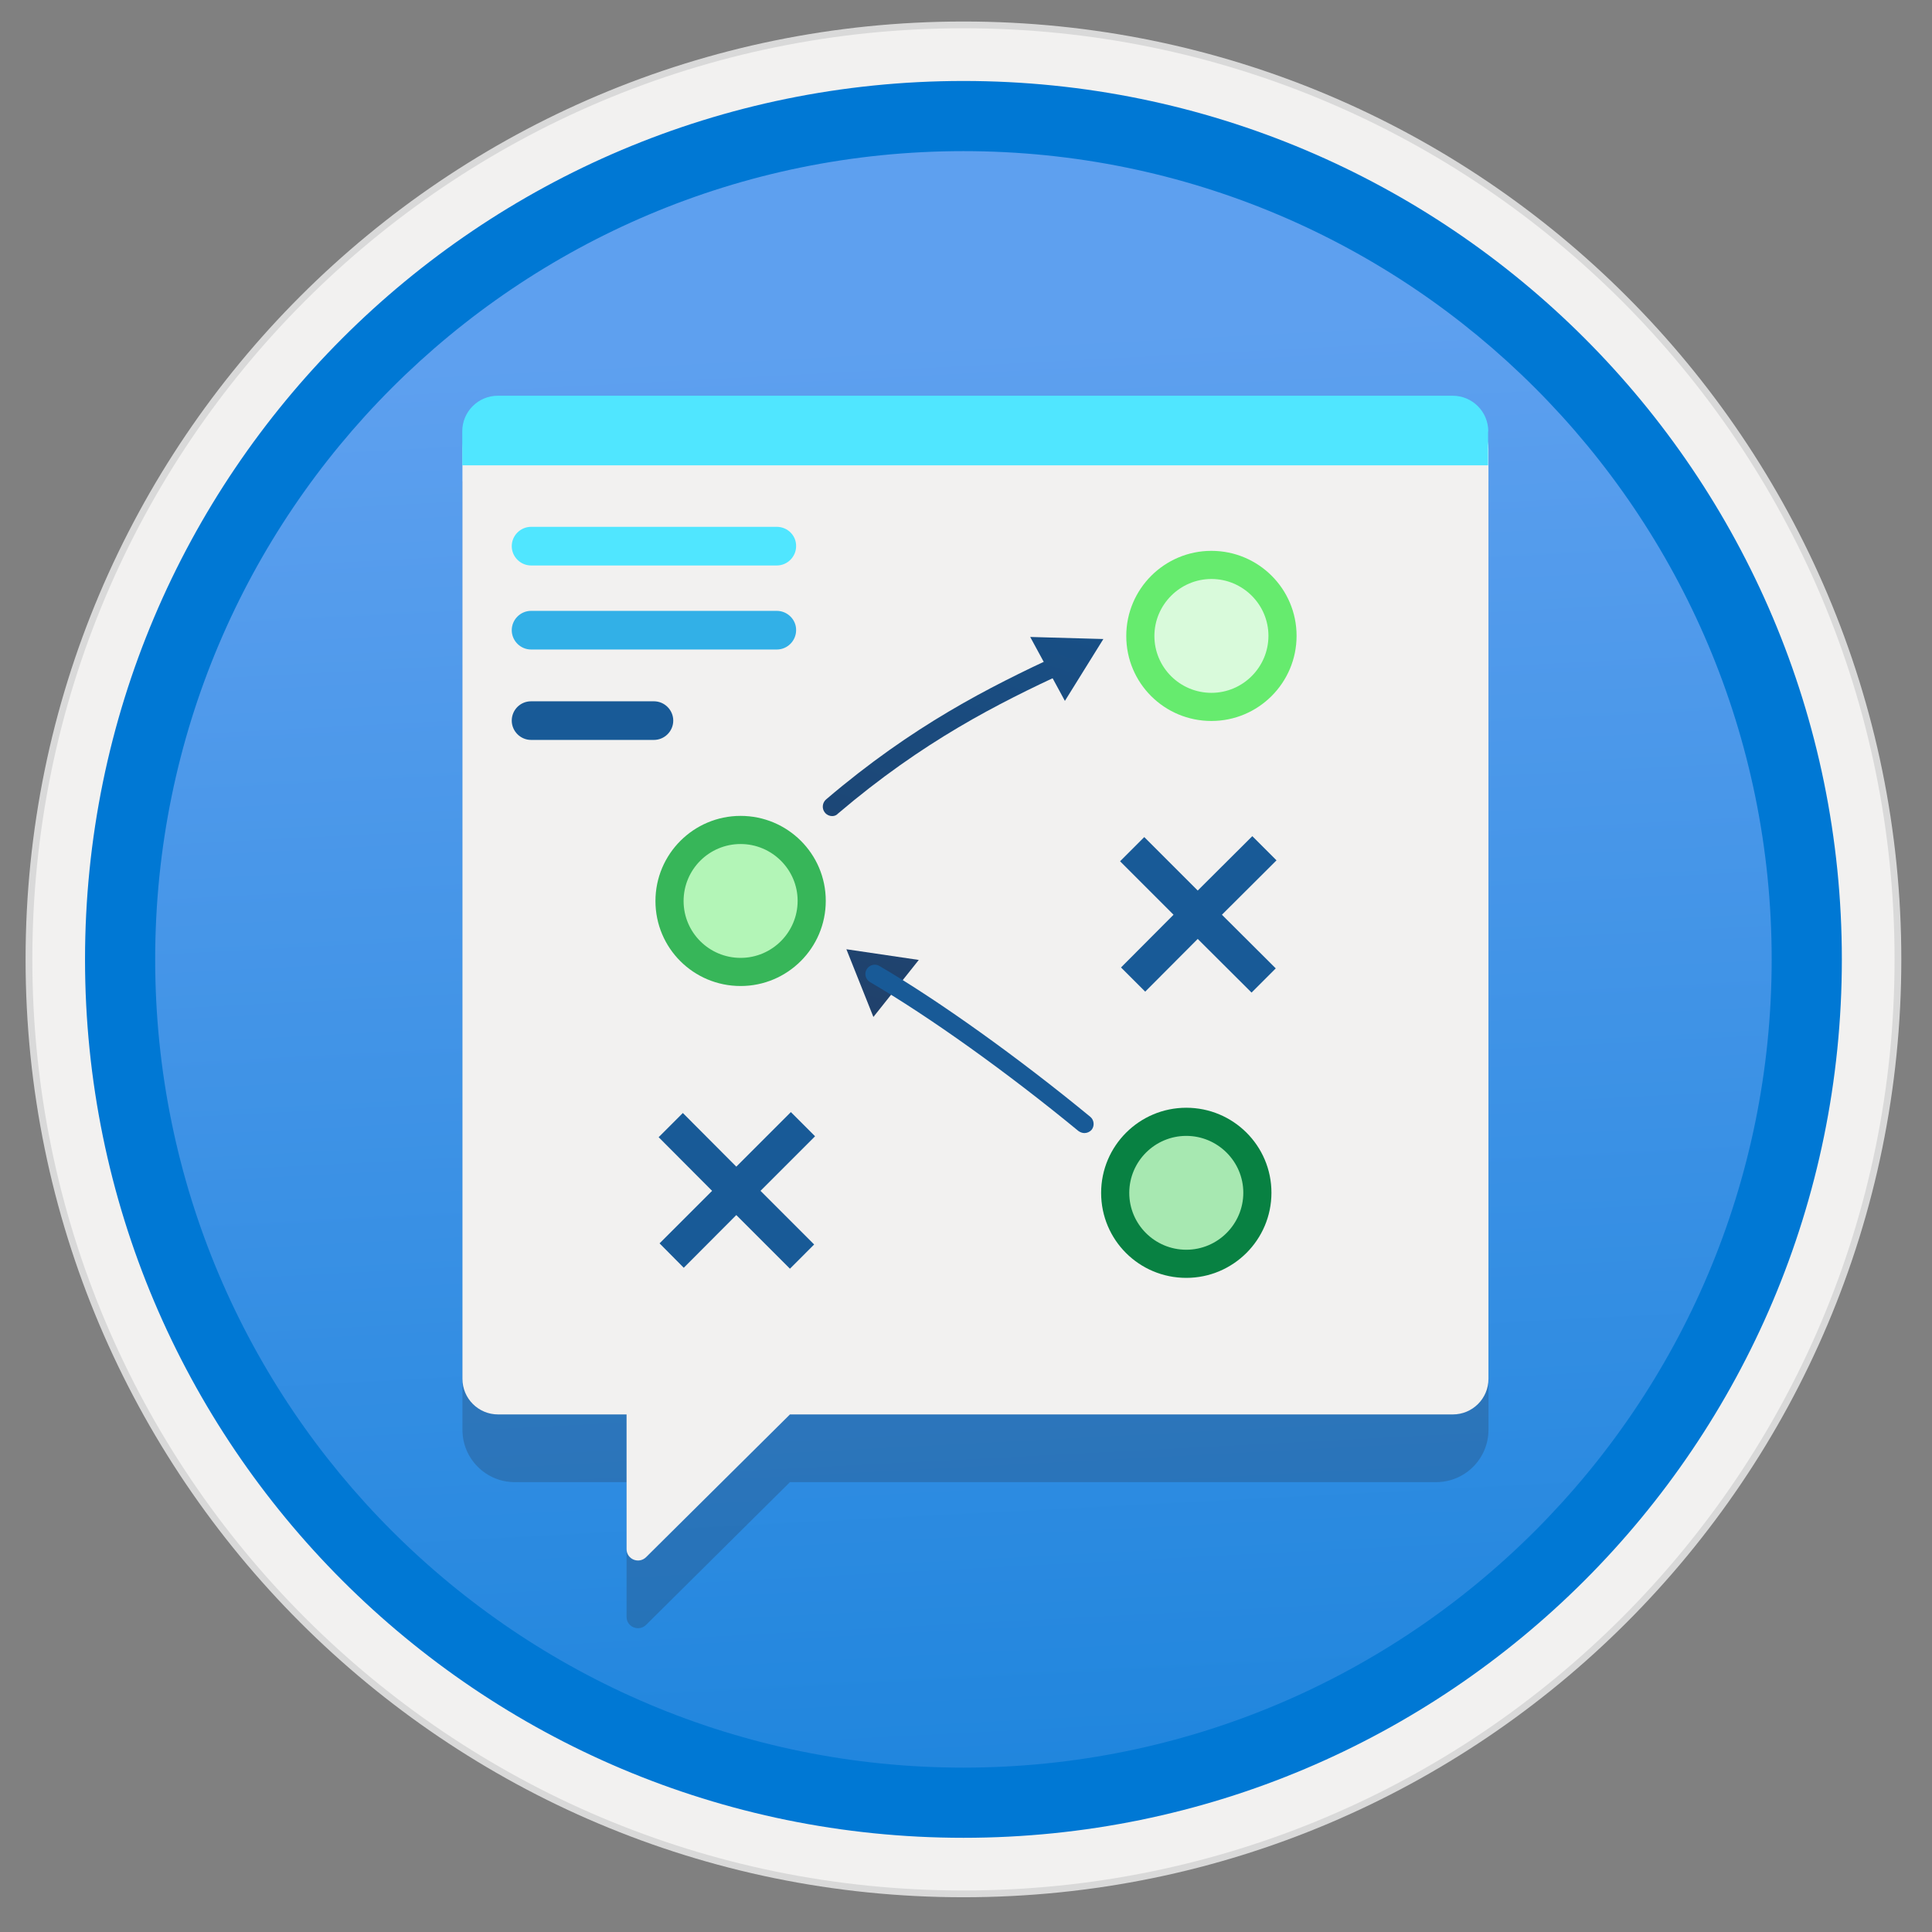 <svg width="103" height="103" viewBox="0 0 103 103" fill="none" xmlns="http://www.w3.org/2000/svg">
<rect x="0" y="0" width="103" height="103" fill="#808080" stroke="none"/>
<path d="M51.364 97.957C77.213 97.957 98.174 77.007 98.174 51.147C98.174 25.287 77.213 4.337 51.364 4.337C25.514 4.337 4.553 25.297 4.553 51.147C4.553 76.997 25.514 97.957 51.364 97.957Z" fill="url(#paint0_linear)"/>
<path fill-rule="evenodd" clip-rule="evenodd" d="M51.364 1.147C23.753 1.147 1.364 23.538 1.364 51.148C1.364 78.757 23.753 101.147 51.364 101.147C78.974 101.147 101.364 78.757 101.364 51.148C101.364 23.538 78.974 1.147 51.364 1.147ZM51.364 96.907C26.093 96.907 5.604 76.418 5.604 51.148C5.604 25.878 26.093 5.387 51.364 5.387C76.633 5.387 97.124 25.878 97.124 51.148C97.124 76.418 76.633 96.907 51.364 96.907Z" fill="#D9D9D9"/>
<path fill-rule="evenodd" clip-rule="evenodd" d="M5.464 51.147C5.464 76.497 26.014 97.047 51.364 97.047C76.714 97.047 97.264 76.497 97.264 51.147C97.264 25.797 76.714 5.247 51.364 5.247C26.014 5.247 5.464 25.797 5.464 51.147ZM51.364 1.507C23.944 1.507 1.724 23.727 1.724 51.147C1.724 78.567 23.954 100.787 51.364 100.787C78.784 100.787 101.004 78.557 101.004 51.147C101.004 23.727 78.784 1.507 51.364 1.507Z" fill="#F2F1F0"/>
<path fill-rule="evenodd" clip-rule="evenodd" d="M8.273 51.148C8.273 74.948 27.563 94.237 51.363 94.237C75.163 94.237 94.453 74.948 94.453 51.148C94.453 27.348 75.163 8.057 51.363 8.057C27.563 8.057 8.273 27.348 8.273 51.148ZM51.363 4.317C25.503 4.317 4.533 25.288 4.533 51.148C4.533 77.007 25.503 97.978 51.363 97.978C77.223 97.978 98.194 77.007 98.194 51.148C98.194 25.288 77.234 4.317 51.363 4.317Z" fill="#0078D4"/>
<path opacity="0.2" d="M79.344 25.668H24.654V76.228C24.654 77.767 25.904 79.017 27.444 79.017H33.404V86.198C33.404 86.737 34.054 87.007 34.444 86.627L42.114 79.017H76.564C78.104 79.017 79.354 77.767 79.354 76.228V25.668H79.344Z" fill="#1F1D21"/>
<path d="M77.454 22.047H26.554C25.504 22.047 24.654 22.898 24.654 23.948V73.507C24.654 74.558 25.504 75.407 26.554 75.407H33.404V82.588C33.404 83.127 34.054 83.397 34.444 83.017L42.114 75.407H77.454C78.504 75.407 79.354 74.558 79.354 73.507V23.938C79.344 22.898 78.494 22.047 77.454 22.047Z" fill="#F2F1F0"/>
<path d="M79.344 22.997C79.344 21.947 78.494 21.097 77.444 21.097H26.544C25.494 21.097 24.644 21.947 24.644 22.997V24.807H79.334V22.997H79.344Z" fill="#50E6FF"/>
<path d="M39.254 51.818C41.264 51.818 42.894 50.188 42.894 48.178C42.894 46.167 41.264 44.538 39.254 44.538C37.243 44.538 35.614 46.167 35.614 48.178C35.614 50.188 37.243 51.818 39.254 51.818Z" fill="#B3F5B7"/>
<path d="M63.254 67.507C65.264 67.507 66.894 65.878 66.894 63.867C66.894 61.857 65.264 60.227 63.254 60.227C61.243 60.227 59.614 61.857 59.614 63.867C59.614 65.878 61.243 67.507 63.254 67.507Z" fill="#A7E8B1"/>
<path d="M41.413 28.087H28.313C27.743 28.087 27.283 28.557 27.283 29.117C27.283 29.687 27.753 30.147 28.313 30.147H41.413C41.983 30.147 42.443 29.677 42.443 29.117C42.453 28.547 41.983 28.087 41.413 28.087Z" fill="#50E6FF"/>
<path d="M41.413 32.567H28.313C27.743 32.567 27.283 33.037 27.283 33.597C27.283 34.167 27.753 34.627 28.313 34.627H41.413C41.983 34.627 42.443 34.157 42.443 33.597C42.453 33.037 41.983 32.567 41.413 32.567Z" fill="#32B0E7"/>
<path fill-rule="evenodd" clip-rule="evenodd" d="M28.313 37.388H34.863C35.433 37.388 35.893 37.857 35.893 38.417C35.893 38.987 35.423 39.447 34.863 39.447H28.313C27.743 39.447 27.283 38.977 27.283 38.417C27.283 37.857 27.733 37.388 28.313 37.388Z" fill="#185A97"/>
<path d="M39.484 44.997C41.154 44.997 42.524 46.357 42.524 48.027C42.524 49.697 41.164 51.067 39.484 51.067C37.804 51.067 36.444 49.707 36.444 48.037C36.444 46.357 37.804 44.997 39.484 44.997ZM39.484 43.497C36.984 43.497 34.944 45.527 34.944 48.037C34.944 50.547 36.974 52.567 39.484 52.567C41.984 52.567 44.024 50.537 44.024 48.027C44.024 45.517 41.984 43.497 39.484 43.497Z" fill="#37B659"/>
<path d="M63.244 60.557C64.914 60.557 66.284 61.917 66.284 63.587C66.284 65.257 64.924 66.627 63.244 66.627C61.564 66.627 60.204 65.267 60.204 63.597C60.204 61.917 61.574 60.557 63.244 60.557ZM63.244 59.057C60.744 59.057 58.704 61.087 58.704 63.597C58.704 66.108 60.734 68.127 63.244 68.127C65.744 68.127 67.784 66.097 67.784 63.587C67.784 61.078 65.744 59.057 63.244 59.057Z" fill="#088142"/>
<path d="M68.054 45.867L66.764 44.578L63.854 47.477L61.004 44.627L59.714 45.917L62.564 48.767L59.764 51.578L61.054 52.867L63.854 50.057L66.724 52.917L68.014 51.627L65.144 48.767L68.054 45.867Z" fill="#185A97"/>
<path d="M42.163 59.288L39.254 62.197L36.404 59.337L35.114 60.627L37.964 63.487L35.163 66.287L36.453 67.588L39.254 64.778L42.114 67.638L43.404 66.347L40.544 63.487L43.453 60.578L42.163 59.288Z" fill="#185A97"/>
<path d="M46.563 54.217L45.123 50.607L48.983 51.177L46.563 54.217Z" fill="url(#paint1_linear)"/>
<path d="M57.814 60.407C57.704 60.407 57.594 60.367 57.494 60.297C53.704 57.178 49.554 54.208 46.384 52.358C46.144 52.218 46.064 51.907 46.204 51.678C46.344 51.438 46.654 51.358 46.884 51.498C50.094 53.377 54.294 56.388 58.124 59.538C58.334 59.708 58.364 60.028 58.194 60.237C58.094 60.347 57.954 60.407 57.814 60.407Z" fill="#185A97"/>
<path d="M54.923 33.958L58.823 34.068L56.773 37.367L54.923 33.958Z" fill="url(#paint2_linear)"/>
<path d="M44.363 43.508C44.223 43.508 44.083 43.447 43.983 43.328C43.803 43.117 43.833 42.797 44.043 42.617C48.683 38.667 52.703 36.648 56.423 34.917C56.673 34.797 56.973 34.907 57.083 35.157C57.203 35.407 57.093 35.708 56.843 35.818C53.183 37.517 49.233 39.498 44.683 43.367C44.593 43.468 44.483 43.508 44.363 43.508Z" fill="url(#paint3_linear)"/>
<path d="M64.383 37.547C66.394 37.547 68.023 35.918 68.023 33.907C68.023 31.897 66.394 30.267 64.383 30.267C62.373 30.267 60.743 31.897 60.743 33.907C60.743 35.918 62.373 37.547 64.383 37.547Z" fill="#D9FADB"/>
<path d="M64.584 30.867C66.254 30.867 67.624 32.227 67.624 33.897C67.624 35.567 66.263 36.937 64.584 36.937C62.904 36.937 61.544 35.577 61.544 33.907C61.544 32.237 62.913 30.867 64.584 30.867ZM64.584 29.367C62.084 29.367 60.044 31.397 60.044 33.907C60.044 36.417 62.074 38.437 64.584 38.437C67.084 38.437 69.124 36.407 69.124 33.897C69.124 31.387 67.084 29.367 64.584 29.367Z" fill="#66EB6E"/>
<defs>
<linearGradient id="paint0_linear" x1="57.322" y1="165.979" x2="47.968" y2="-14.304" gradientUnits="userSpaceOnUse">
<stop offset="0.175" stop-color="#0078D4"/>
<stop offset="0.82" stop-color="#5EA0EF"/>
</linearGradient>
<linearGradient id="paint1_linear" x1="55.232" y1="24.159" x2="25.468" y2="121.387" gradientUnits="userSpaceOnUse">
<stop stop-color="#15548F"/>
<stop offset="0.418" stop-color="#243A5E"/>
<stop offset="0.968" stop-color="#1A2C45"/>
</linearGradient>
<linearGradient id="paint2_linear" x1="59.491" y1="25.463" x2="29.727" y2="122.691" gradientUnits="userSpaceOnUse">
<stop stop-color="#15548F"/>
<stop offset="0.418" stop-color="#243A5E"/>
<stop offset="0.968" stop-color="#1A2C45"/>
</linearGradient>
<linearGradient id="paint3_linear" x1="55.115" y1="24.123" x2="25.352" y2="121.352" gradientUnits="userSpaceOnUse">
<stop stop-color="#15548F"/>
<stop offset="0.418" stop-color="#243A5E"/>
<stop offset="0.968" stop-color="#1A2C45"/>
</linearGradient>
</defs>
</svg>
